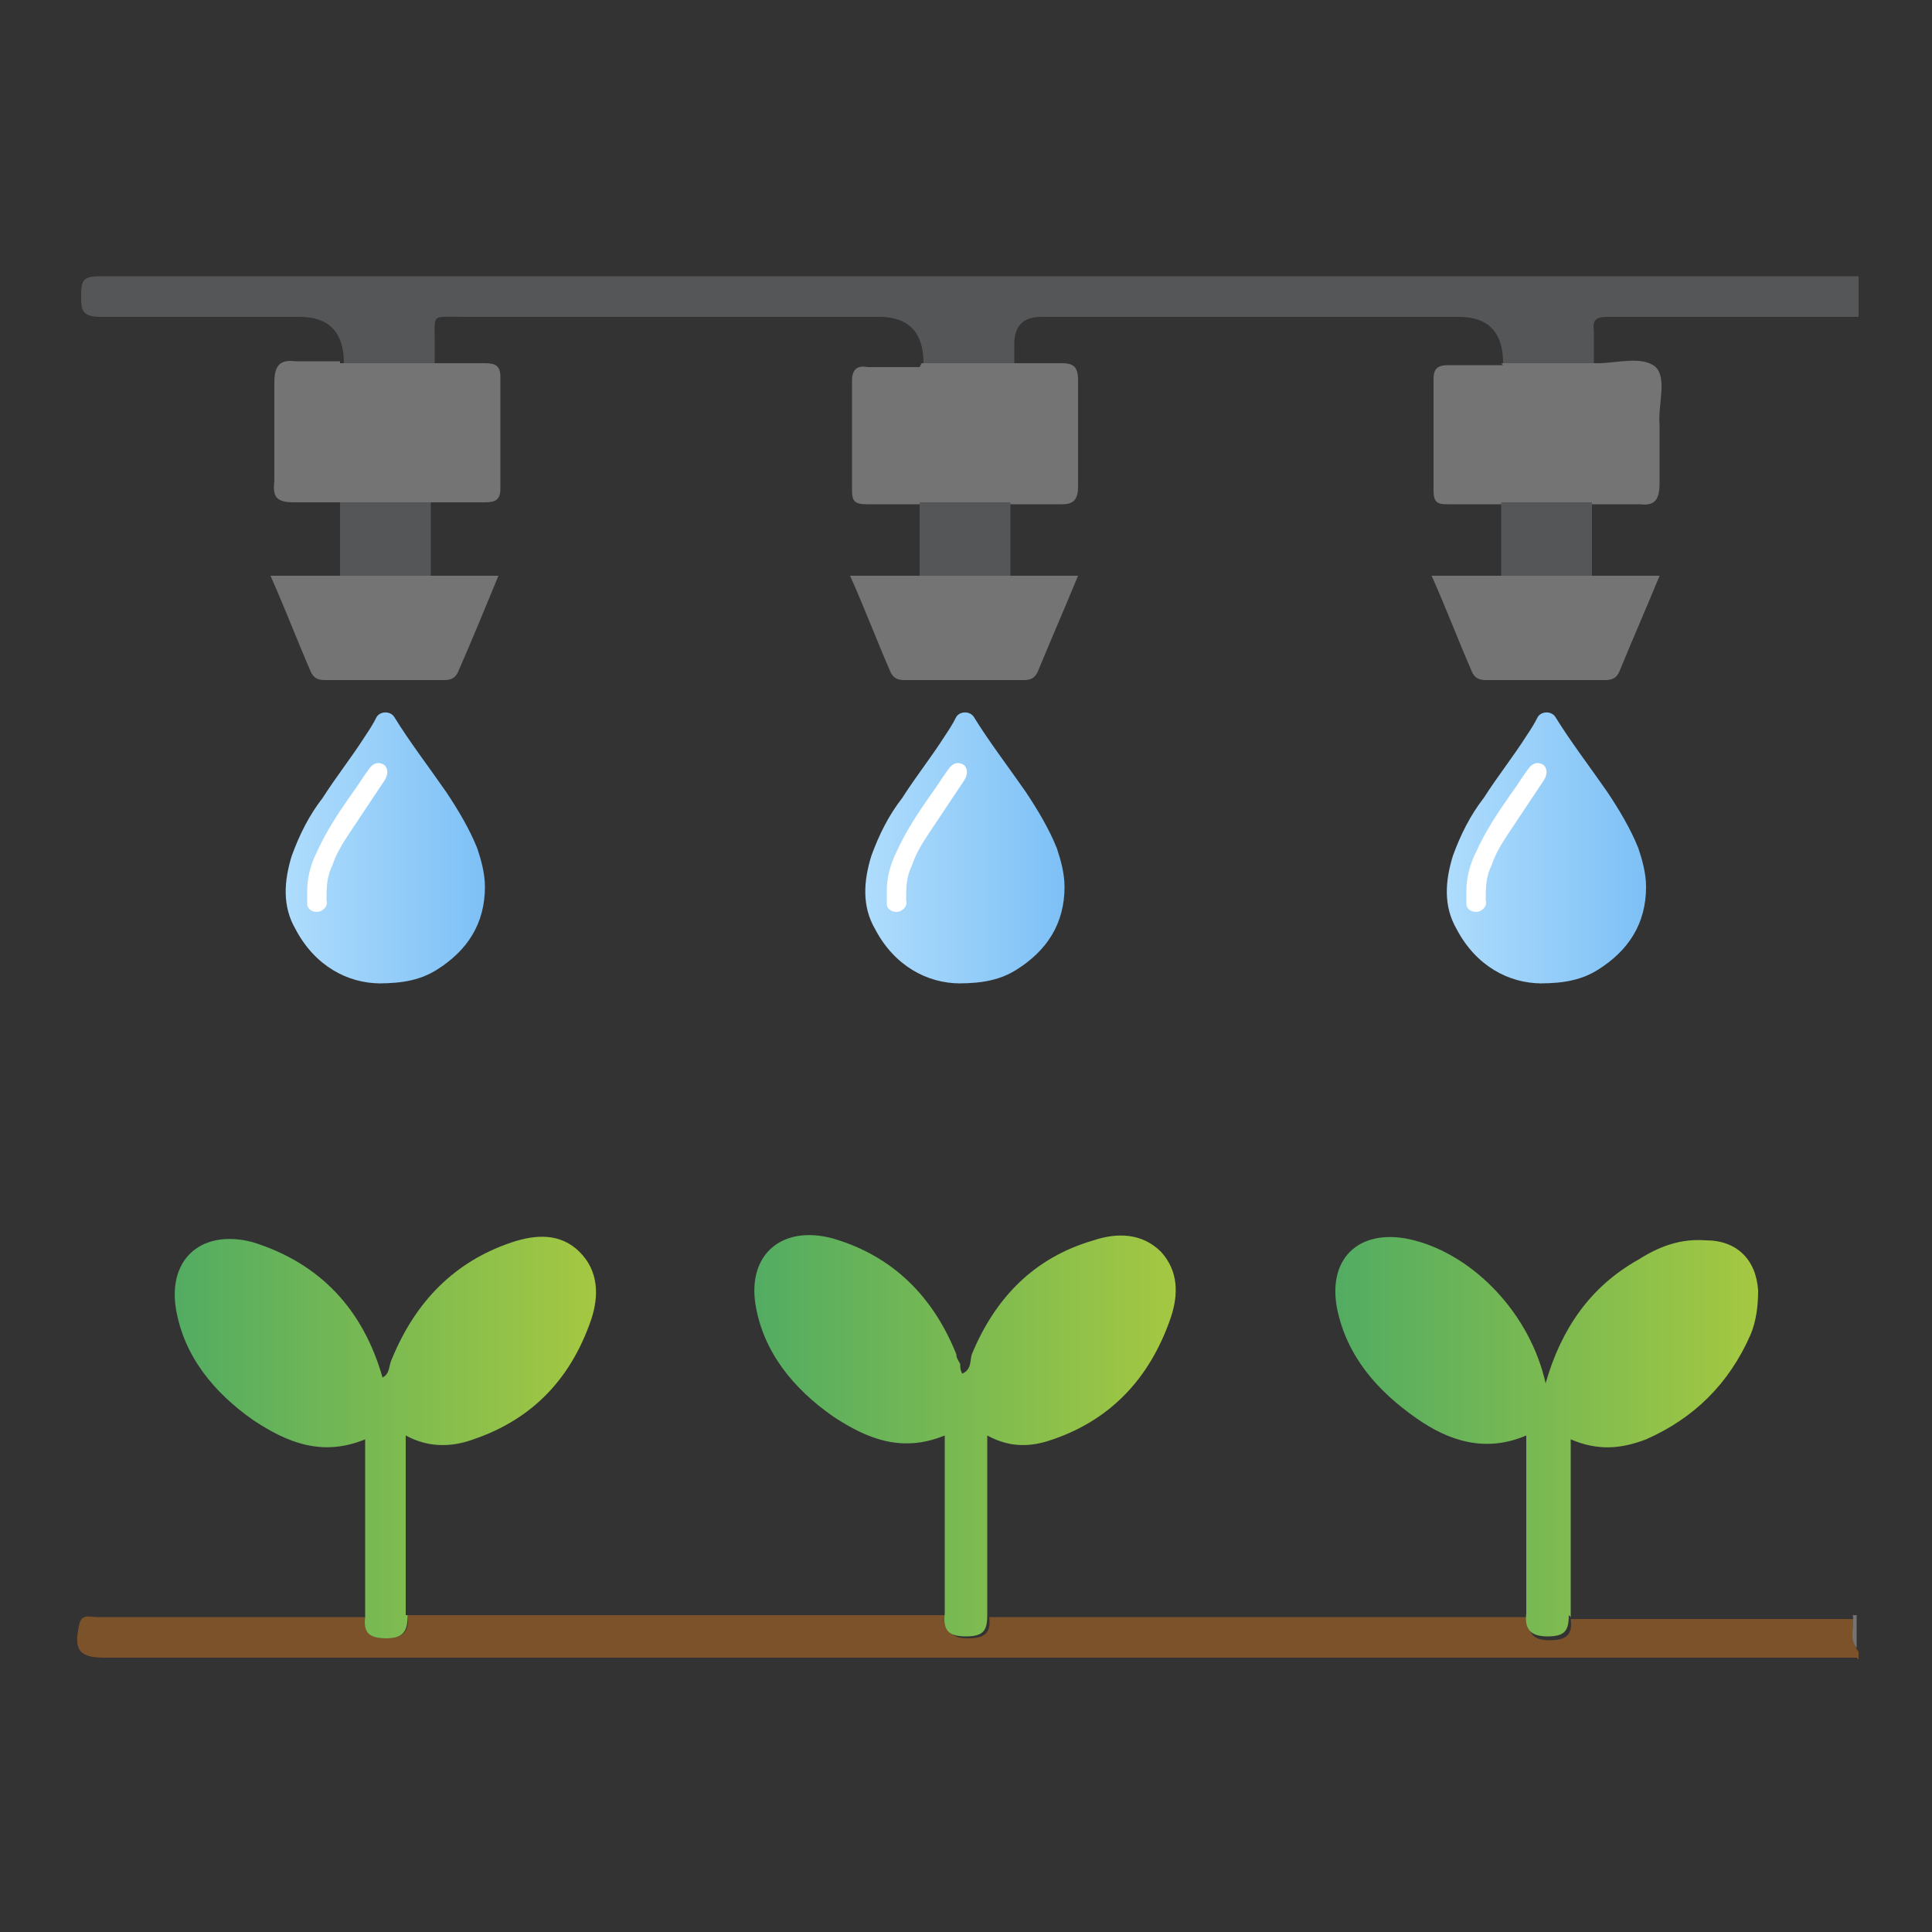 <svg viewBox="0 0 100 100" xmlns="http://www.w3.org/2000/svg" xmlns:xlink="http://www.w3.org/1999/xlink"><rect x="0" y="0" width="100" height="100" fill="#333333" stroke="none"/><linearGradient id="a" gradientUnits="userSpaceOnUse" x1="69.2" x2="90.9" y1="74.4" y2="74.4"><stop offset="0" stop-color="#52ac62"/><stop offset="1" stop-color="#a5c841"/></linearGradient><linearGradient id="b" x1="39.1" x2="61" xlink:href="#a" y1="74.3" y2="74.3"/><linearGradient id="c" x1="9.1" x2="30.9" xlink:href="#a" y1="74.3" y2="74.3"/><linearGradient id="d" gradientUnits="userSpaceOnUse" x1="14.9" x2="25.2" y1="43.9" y2="43.9"><stop offset="0" stop-color="#aedcfc"/><stop offset="1" stop-color="#7dc0f6"/></linearGradient><linearGradient id="e" x1="44.9" x2="55.2" xlink:href="#d"/><linearGradient id="f" x1="74.9" x2="85.3" xlink:href="#d"/><path d="m96.1 16.4c-4.3 0-8.6 0-12.9 0-.5 0-.8.1-.7.7v1.7c-1.6 0-3.2 0-4.7 0q0-2.4-2.3-2.4c-7.2 0-14.4 0-21.6 0q-1.4 0-1.4 1.4v1c-1.6 0-3.2 0-4.7 0q0-2.4-2.3-2.4c-7.2 0-14.4 0-21.6 0-1.6 0-1.4-.2-1.4 1.4v1c-1.6 0-3.2 0-4.7 0q0-2.4-2.3-2.4c-3.4 0-6.9 0-10.3 0-1 0-1-.4-1-1.1 0-.8.1-1 1-1h90.4.6v2.1z" fill="#555658"/><path d="m96.1 85.8c-.4 0-.8 0-1.2 0-29.8 0-59.7 0-89.5 0-1.3 0-1.6-.4-1.3-1.7.1-.6.6-.4.9-.4h13.3.6c0 .8.2 1.1 1.1 1.1s1.2-.4 1.1-1.2h27.9c0 .8.2 1.2 1.1 1.2s1.2-.3 1.1-1.1h27.9c0 .8.2 1.2 1.1 1.2s1.2-.3 1.1-1.1h14.7c0 .6-.2 1.2.2 1.7v.4z" fill="#7b522a"/><path d="m96.1 85.3c-.4-.5-.1-1.1-.2-1.7h.2z" fill="#747474"/><path d="m81.2 83.6c0 .8-.2 1.1-1.1 1.1s-1.2-.4-1.1-1.2c0-3 0-6.1 0-9.2-2.1.9-4 .3-5.7-.9-2-1.4-3.6-3.2-4.1-5.7-.5-2.7 1.3-4.2 4-3.5 3.1.8 6 3.8 6.8 7.4.8-2.8 2.3-5 4.8-6.4 1.1-.7 2.2-1.1 3.5-1 1.6 0 2.6 1 2.7 2.6 0 .8-.1 1.6-.4 2.3-1.1 2.5-2.9 4.3-5.4 5.4-1.3.5-2.5.6-3.9 0v9.2z" fill="url(#a)"/><path d="m51.1 83.6c0 .8-.2 1.1-1.1 1.1s-1.2-.3-1.1-1.2c0-3 0-6.1 0-9.2-2.2.9-4 .2-5.8-1-2-1.4-3.6-3.3-4-5.8-.4-2.6 1.4-4.1 4-3.4 3.1.9 5.2 3 6.4 6 0 .2.1.3.2.5 0 .2 0 .3.1.5.5-.2.4-.7.5-1 1.2-2.9 3.2-5 6.3-5.9 1.2-.4 2.5-.4 3.5.6.9 1 .9 2.2.5 3.4-1.1 3.2-3.2 5.4-6.4 6.4-1 .3-2 .3-3.1-.3z" fill="url(#b)"/><path d="m21.1 83.6c0 .8-.2 1.2-1.1 1.2s-1.2-.3-1.1-1.1c0-3 0-6.1 0-9.2-2.2.9-4 .2-5.8-1-2-1.4-3.6-3.3-4-5.8-.4-2.6 1.4-4.1 4-3.4 3.5 1.1 5.7 3.5 6.7 7 .4-.2.3-.6.5-1 1.2-2.9 3.2-5 6.2-6 1.2-.4 2.5-.5 3.5.5s1 2.3.6 3.5c-1.1 3.2-3.2 5.3-6.4 6.3-1 .3-2.1.3-3.2-.3v9.3z" fill="url(#c)"/><g fill="#747474"><path d="m17.6 18.8h4.7 2.8c.5 0 .8.1.8.7v5.8c0 .6-.3.7-.8.7-.9 0-1.8 0-2.8 0-1.6 0-3.1 0-4.7 0-.8 0-1.6 0-2.4 0-.9 0-1.1-.3-1-1.1 0-1.7 0-3.4 0-5.1 0-.9.3-1.2 1.1-1.1h2.3z"/><path d="m77.7 18.8h4.7.3c1 0 2.3-.4 3 .2.6.6.1 2 .2 3v3c0 .8-.2 1.2-1 1.1-.8 0-1.6 0-2.4 0-1.6 0-3.1 0-4.7 0-.9 0-1.8 0-2.8 0-.5 0-.8 0-.8-.7 0-1.9 0-3.9 0-5.8 0-.6.3-.7.8-.7h2.8z"/><path d="m47.7 18.8h4.7 2.5c.6 0 .9.1.9.9v5.5c0 .6-.2.9-.8.9-.9 0-1.8 0-2.7 0-1.6 0-3.1 0-4.7 0-.9 0-1.8 0-2.7 0-.6 0-.8-.1-.8-.7 0-1.9 0-3.8 0-5.7 0-.6.3-.8.8-.7h2.7z"/><path d="m22.4 29.8h3.4c-.7 1.7-1.4 3.4-2.1 5-.2.4-.5.4-.8.4-2 0-4 0-6 0-.3 0-.6 0-.8-.4-.7-1.6-1.3-3.2-2.1-5h3.4 4.8z"/><path d="m52.4 29.8h3.4c-.7 1.7-1.4 3.3-2.1 5-.2.4-.5.4-.8.4-2 0-4 0-6 0-.3 0-.6 0-.8-.4-.7-1.6-1.3-3.2-2.1-5h3.4 4.8z"/><path d="m82.5 29.8h3.4c-.7 1.7-1.4 3.3-2.1 5-.2.4-.5.4-.8.4-2 0-4 0-6 0-.3 0-.6 0-.8-.4-.7-1.6-1.3-3.2-2.1-5h3.4 4.8z"/></g><path d="m22.4 29.8c-1.6 0-3.2 0-4.8 0 0-1.3 0-2.5 0-3.8h4.7v3.8z" fill="#555658"/><path d="m52.4 29.8c-1.6 0-3.2 0-4.8 0 0-1.3 0-2.5 0-3.8h4.7v3.8z" fill="#555658"/><path d="m82.5 29.8c-1.6 0-3.2 0-4.8 0 0-1.3 0-2.5 0-3.8h4.7v3.8z" fill="#555658"/><path d="m18.9 39.1-1.8 2.7-1.4 2.8-.2 2.4.7.9s2.2.1 2.3 0 2.1-4.2 2.2-5-.1-3.7-.1-3.7h-1.7z" fill="#fff"/><path d="m19.7 50.9c-1.7 0-3.4-.9-4.4-2.8-.7-1.2-.6-2.5-.2-3.8.4-1.1.9-2.1 1.6-3 .7-1.1 1.5-2.1 2.2-3.2.2-.3.4-.6.6-1 .2-.3.7-.3.9 0 .8 1.3 1.8 2.6 2.7 3.9.6.9 1.2 1.9 1.6 2.9.2.6.4 1.3.4 2 0 1.9-.9 3.3-2.5 4.3-.8.5-1.7.7-3 .7zm-3.8-4.8v.7c0 .2.2.4.5.4s.6-.3.5-.6c0-.6 0-1.2.3-1.8.2-.6.5-1.1.9-1.7.6-.9 1.2-1.8 1.8-2.7.2-.3.2-.6 0-.8-.3-.2-.6-.1-.8.2-.3.4-.6.9-.9 1.3-.7 1-1.3 1.9-1.8 3-.3.6-.5 1.3-.5 2z" fill="url(#d)"/><path d="m48.9 39.1-1.8 2.7-1.4 2.8-.2 2.4.7.9s2.2.1 2.3 0 2.1-4.2 2.2-5-.1-3.7-.1-3.7h-1.7z" fill="#fff"/><path d="m49.7 50.9c-1.7 0-3.4-.9-4.4-2.8-.7-1.2-.6-2.5-.2-3.8.4-1.1.9-2.1 1.6-3 .7-1.1 1.5-2.1 2.2-3.2.2-.3.4-.6.6-1 .2-.3.7-.3.9 0 .8 1.3 1.8 2.6 2.7 3.9.6.9 1.2 1.9 1.6 2.9.2.6.4 1.3.4 2 0 1.9-.9 3.3-2.5 4.3-.8.5-1.7.7-3 .7zm-3.8-4.8v.7c0 .2.2.4.5.4s.6-.3.5-.6c0-.6 0-1.2.3-1.8.2-.6.5-1.1.9-1.7.6-.9 1.2-1.8 1.8-2.7.2-.3.2-.6 0-.8-.3-.2-.6-.1-.8.2-.3.4-.6.9-.9 1.3-.7 1-1.3 1.9-1.8 3-.3.6-.5 1.3-.5 2z" fill="url(#e)"/><path d="m79 39.1-1.8 2.7-1.4 2.8-.2 2.4.7.9s2.2.1 2.3 0 2.1-4.2 2.2-5-.1-3.7-.1-3.7h-1.7z" fill="#fff"/><path d="m79.8 50.9c-1.7 0-3.4-.9-4.4-2.8-.7-1.2-.6-2.5-.2-3.8.4-1.1.9-2.1 1.6-3 .7-1.1 1.5-2.1 2.2-3.2.2-.3.4-.6.6-1 .2-.3.7-.3.9 0 .8 1.3 1.8 2.6 2.7 3.9.6.9 1.2 1.9 1.6 2.9.2.6.4 1.3.4 2 0 1.9-.9 3.3-2.5 4.3-.8.5-1.7.7-3 .7zm-3.9-4.8v.7c0 .2.2.4.5.4s.6-.3.5-.6c0-.6 0-1.2.3-1.8.2-.6.5-1.1.9-1.7.6-.9 1.2-1.8 1.8-2.7.2-.3.2-.6 0-.8-.3-.2-.6-.1-.8.2-.3.4-.6.9-.9 1.3-.7 1-1.3 1.9-1.8 3-.3.6-.5 1.3-.5 2z" fill="url(#f)"/></svg>